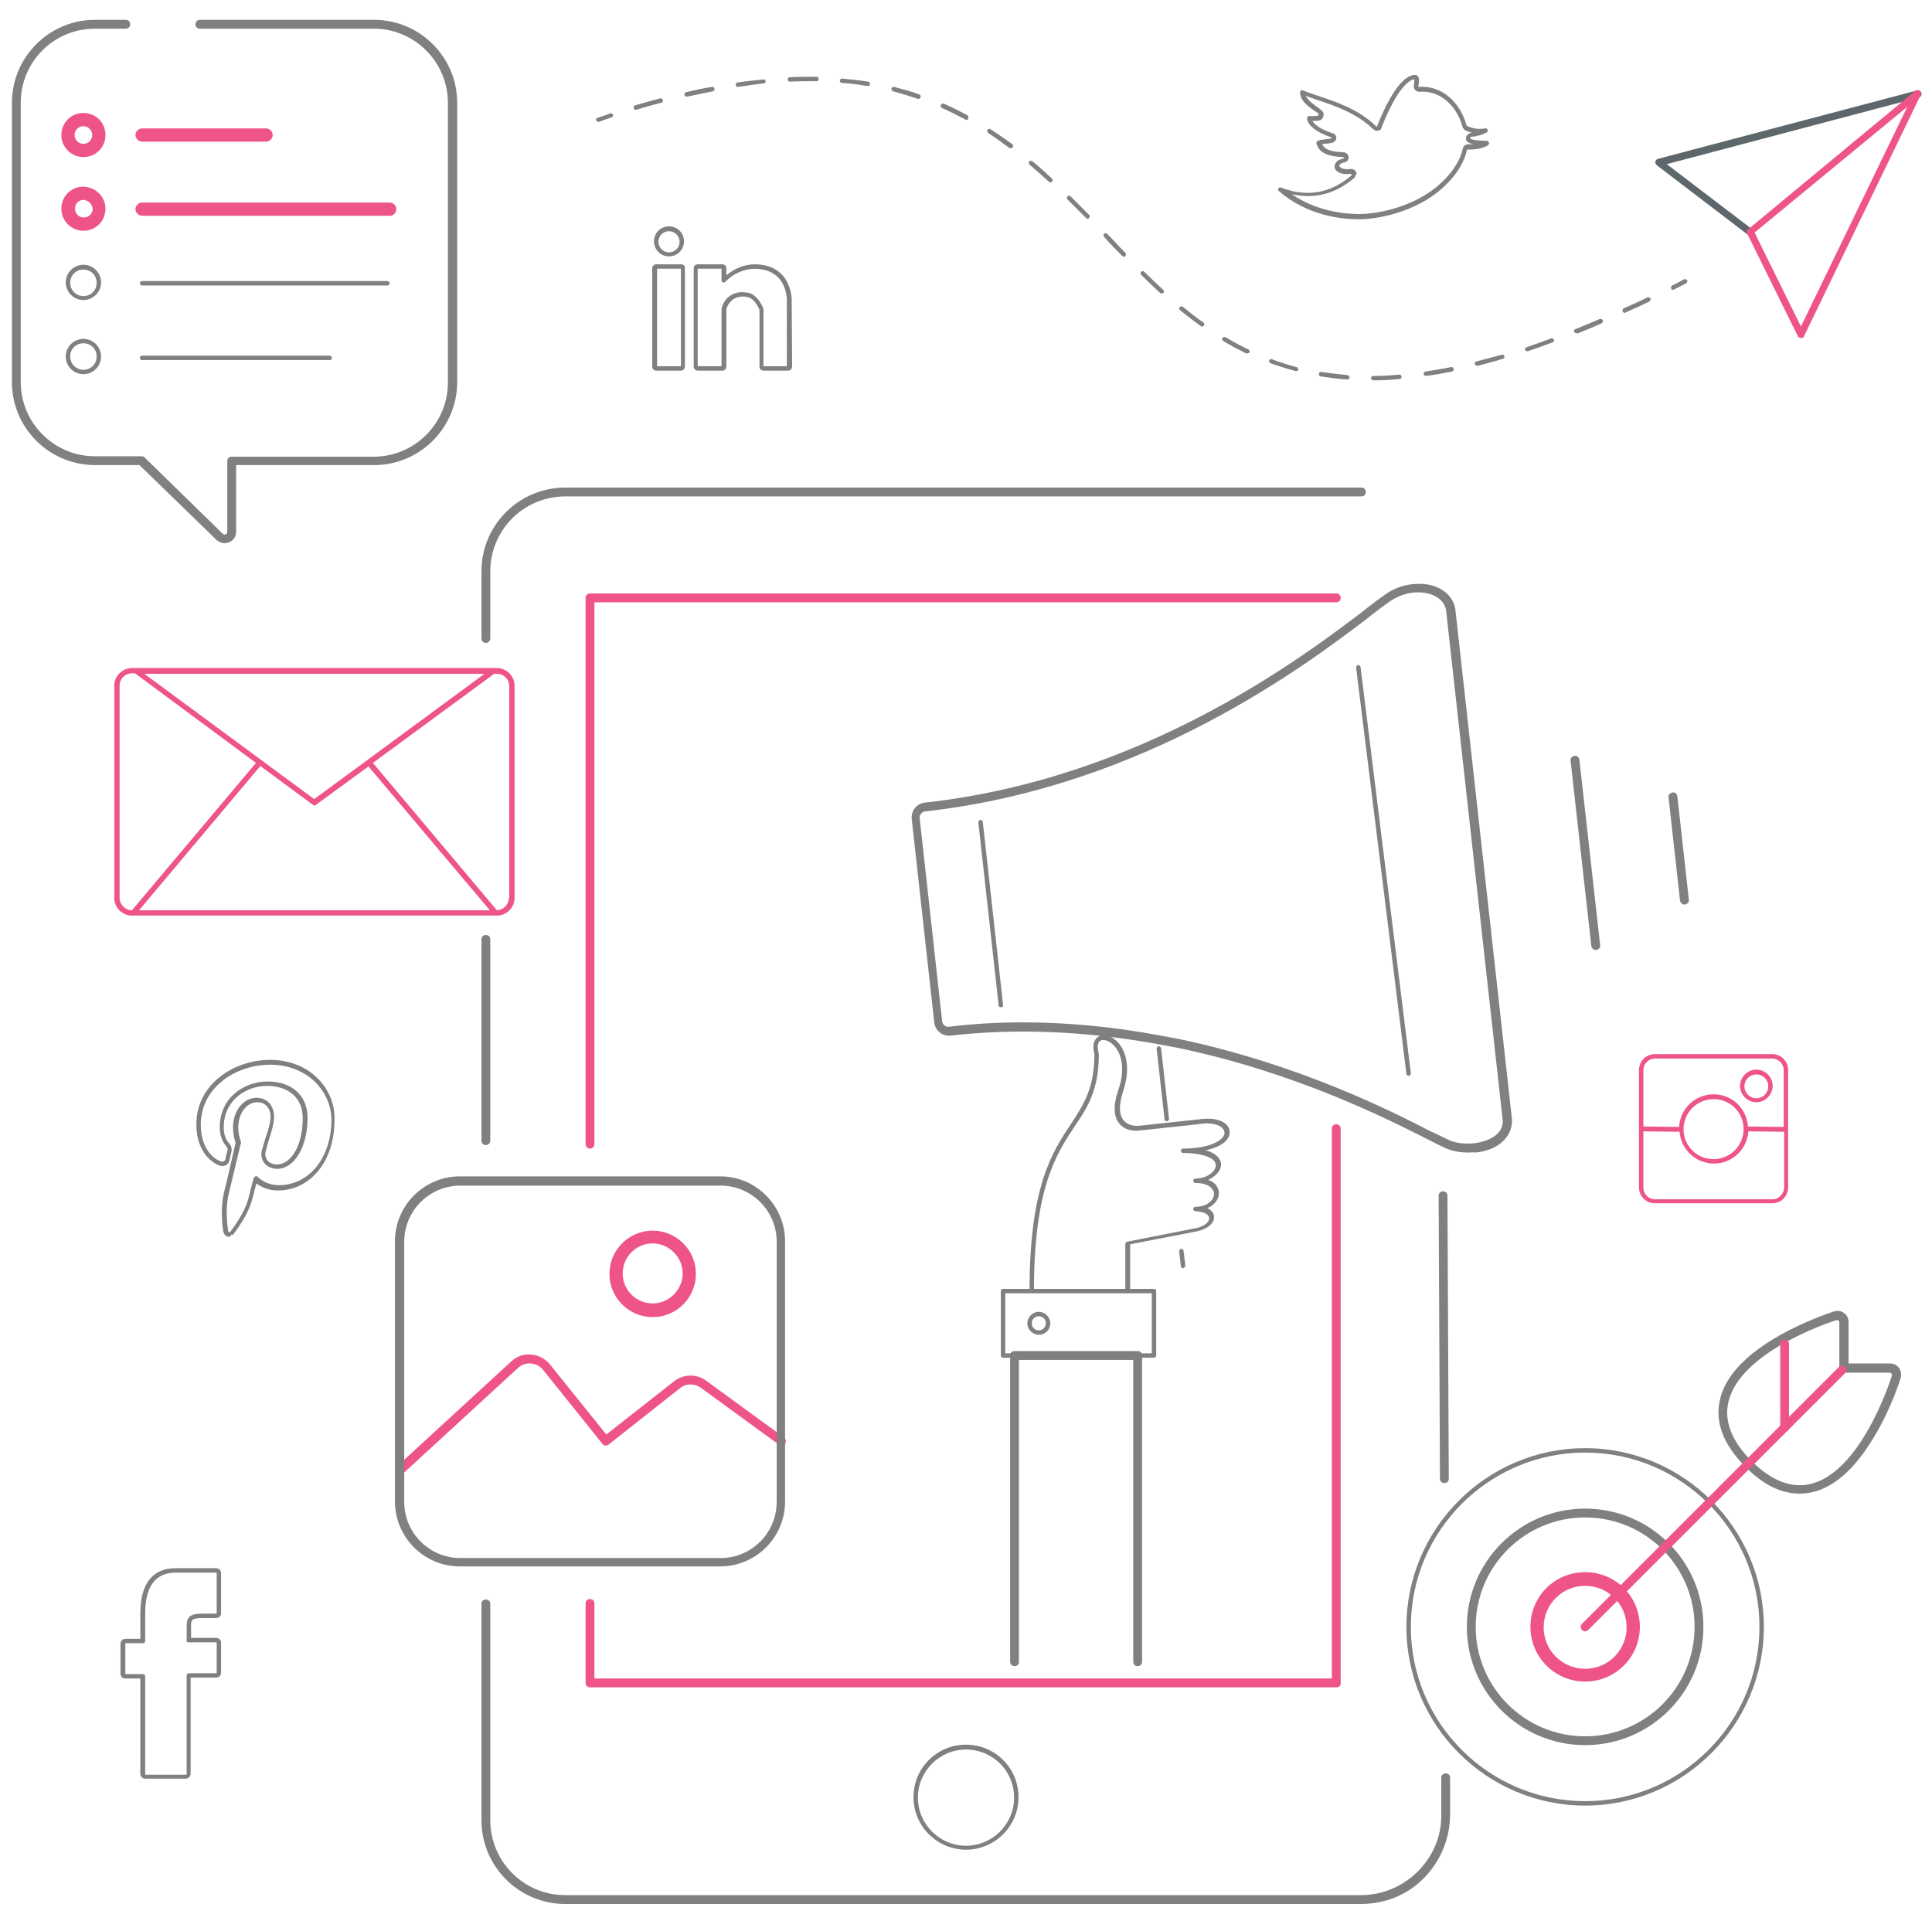 <?xml version="1.0" encoding="utf-8"?>
<!-- Generator: Adobe Illustrator 24.3.0, SVG Export Plug-In . SVG Version: 6.00 Build 0)  -->
<svg version="1.1" id="Layer_1" xmlns="http://www.w3.org/2000/svg" xmlns:xlink="http://www.w3.org/1999/xlink" x="0px" y="0px"
	 viewBox="0 0 437.8 437.6" style="enable-background:new 0 0 437.8 437.6;" xml:space="preserve">
<style type="text/css">
	.socialmarketing0{fill:#808080;}
	.socialmarketing1{fill:#EE5586;}
	.socialmarketing2{fill:#5E686C;}
</style>
<g>
	<path class="socialmarketing0" d="M337.4,32.3c-0.1-0.2-0.3-0.4-0.5-0.4c0,0,0,0,0,0c-2.9,0-3.7-0.4-3.8-0.6c0,0,0.1-0.2,0.3-0.3
		c1.4-0.1,2.6-0.5,3.5-1c0.2-0.1,0.3-0.4,0.2-0.6s-0.3-0.4-0.5-0.3c-1.1,0.2-2.7,0.2-4.2-0.6c0,0-0.1-0.1-0.1-0.1
		c-1.2-4.7-5.2-9.1-10.7-8.7c-0.1,0-0.2,0-0.2-0.1c0,0,0-0.1,0-0.1c0,0,0.5-1.9-0.3-2.4c-0.3-0.2-0.8-0.2-1.5,0.1
		c-2.4,1-5,5-7.5,11.3c0,0,0,0,0,0.1c0,0,0,0,0,0c-0.1,0.1-0.3,0.1-0.3,0c-3.9-3.8-8.7-5.4-12.9-6.8l-0.6-0.2
		c-1.1-0.4-2.1-0.7-3-1.1c-0.2-0.1-0.3,0-0.5,0c-0.1,0.1-0.2,0.3-0.2,0.4c0,1.9,1.8,3.2,3.4,4.3c0.5,0.3,0.8,0.5,0.8,0.7
		c0,0.1,0,0.2,0,0.2c-0.2,0.2-0.6,0.2-1.2,0.2h-0.1c-0.3,0-0.7,0-0.9,0c-0.2,0-0.4,0.2-0.4,0.5c0,1.5,2.1,3.2,5.4,4.3
		c0.1,0,0.1,0.1,0.1,0.2c0,0.1-0.1,0.1-0.2,0.1l-0.6,0.1c-1.7,0.2-2.1,0.3-2.4,0.5c-0.1,0.1-0.2,0.2-0.2,0.4c0,0.1,0,0.2,0.1,0.3
		c0,0,0,0.1,0,0.1c0.5,1.1,1.2,2.6,5.9,2.8c0.1,0,0.2,0.1,0.2,0.2c0,0.1-0.1,0.2-0.2,0.2c-0.7,0.1-1.3,0.4-1.6,0.9
		c-0.2,0.3-0.3,0.7-0.3,1c0.2,0.9,1.3,1.8,3.6,1.5c0.1,0,0.3,0.1,0.3,0.2c0,0,0,0,0,0.1c0,0-0.1,0-0.1,0.1
		c-5.9,5.1-11.9,4.3-15.9,2.7c-0.2-0.1-0.5,0-0.6,0.2c-0.1,0.2-0.1,0.5,0.1,0.6c6.4,5.6,14.2,6.4,18.2,6.4c3.9,0,12.8-1.5,19-7.2
		c3.7-3.4,5-6.5,5.4-8.5c0-0.1,0.1-0.1,0.2-0.1c1.3,0,3-0.1,4.5-0.9C337.4,32.8,337.5,32.5,337.4,32.3z M332.7,32.7
		c-0.6,0-1.1,0.4-1.2,0.9c-0.4,1.9-1.6,4.8-5.1,8c-6,5.5-14.6,6.9-18.3,6.9c-3.5,0-9.7-0.6-15.4-4.5c4,0.9,9.1,0.7,14.2-3.7
		c0.2-0.1,0.2-0.3,0.2-0.5c0.2-0.1,0.3-0.3,0.3-0.5c-0.1-0.6-0.7-1.1-1.4-1c-1.6,0.2-2.4-0.3-2.5-0.7c0-0.1,0-0.2,0.1-0.3
		c0.2-0.2,0.5-0.4,1-0.5c0.6-0.1,1.1-0.6,1-1.2c0-0.6-0.6-1.1-1.2-1.1c-3.5-0.1-4.3-0.9-4.8-1.8c0.3-0.1,0.7-0.1,1.5-0.2l0.6-0.1
		c0.6-0.1,1-0.5,1.1-1c0.1-0.5-0.3-1.1-0.8-1.2c-2.6-0.8-4.2-2-4.6-2.8c0.1,0,0.2,0,0.2,0h0.1c0.8,0,1.6,0,2-0.6
		c0.2-0.3,0.3-0.8,0.2-1.2c-0.2-0.5-0.6-0.7-1.2-1.2c-1.1-0.8-2.3-1.6-2.8-2.7c0.7,0.3,1.4,0.5,2.2,0.8l0.6,0.2
		c4.1,1.4,8.8,3,12.5,6.6c0.5,0.4,1.2,0.5,1.7,0c0.1-0.1,0.1-0.2,0.1-0.3c0.1-0.1,0.1-0.1,0.1-0.2c2.3-5.9,4.9-9.9,6.9-10.7
		c0.2-0.1,0.4-0.1,0.5-0.1c0,0.2,0,0.8-0.1,1.3c-0.1,0.4,0,0.8,0.3,1.1c0.2,0.3,0.6,0.4,1,0.4c5-0.4,8.6,3.7,9.7,7.9
		c0.1,0.3,0.3,0.6,0.6,0.8c0.6,0.3,1.1,0.5,1.7,0.6c-0.1,0-0.2,0-0.3,0c-0.1,0-0.2,0-0.3,0.1c-0.6,0.2-1,0.8-0.9,1.4
		c0.1,0.4,0.4,0.8,1.7,1.1C333.4,32.7,333,32.7,332.7,32.7z"/>
		<animateMotion  accumulate="none" additive="replace" begin="0s" calcMode="paced" dur="4s" fill="remove" path="M0, 0 -8 0 0 0" repeatCount="indefinite" restart="always"></animateMotion>
</g>
<g>
	<path class="socialmarketing1" d="M112.6,151.4H29.9c-2.2,0-4,1.8-4,4v48.1c0,2.2,1.8,4,4,4h82.7c2.2,0,4-1.8,4-4v-48.1
		C116.6,153.2,114.8,151.4,112.6,151.4z M71.2,181.1l-38.5-28.4h77.1L71.2,181.1z M83.5,173.7l27.5,32.6H31.5L59,173.6l11.9,8.8
		c0.2,0.2,0.5,0.2,0.7,0L83.5,173.7z M27.1,203.5v-48.1c0-1.5,1.2-2.8,2.8-2.8h0.7L58,172.9l-28.1,33.4
		C28.4,206.3,27.1,205,27.1,203.5z M115.3,203.5c0,1.5-1.2,2.7-2.7,2.8l-28.1-33.4l27.5-20.2h0.6c1.5,0,2.8,1.2,2.8,2.8V203.5z"/>
		<animateMotion  accumulate="none" additive="replace" begin="0s" calcMode="paced" dur="4s" fill="remove" path="M0, 0 -14 0 0 0" repeatCount="indefinite" restart="always"></animateMotion>
</g>
<g>
	<path class="socialmarketing1" d="M90.6,334c-0.3,0-0.5-0.1-0.7-0.3c-0.4-0.4-0.3-1,0.1-1.4l25.9-23.8c1.2-1.1,2.8-1.7,4.5-1.5
		c1.6,0.1,3.1,0.9,4.2,2.2l12.8,15.9l15.4-12.1c2.1-1.6,5-1.7,7.2-0.1l17.7,12.9c0.4,0.3,0.5,1,0.2,1.4c-0.3,0.4-1,0.5-1.4,0.2
		l-17.7-12.9c-1.4-1-3.4-1-4.7,0.1l-16.2,12.8c-0.4,0.3-1.1,0.3-1.4-0.2l-13.4-16.7c-0.7-0.9-1.7-1.4-2.8-1.5
		c-1.1-0.1-2.1,0.3-2.9,1l-25.9,23.8C91.1,333.9,90.9,334,90.6,334z"/>
	<path class="socialmarketing1" d="M147.9,298.5c-5.4,0-9.8-4.4-9.8-9.8s4.4-9.8,9.8-9.8s9.8,4.4,9.8,9.8S153.3,298.5,147.9,298.5z M147.9,281.8
		c-3.8,0-6.8,3.1-6.8,6.8c0,3.8,3.1,6.8,6.8,6.8s6.8-3.1,6.8-6.8C154.7,284.9,151.6,281.8,147.9,281.8z"/>
	<path class="socialmarketing0" d="M163.2,355h-59c-8.1,0-14.7-6.6-14.7-14.7v-59c0-8.1,6.6-14.7,14.7-14.7h59c8.1,0,14.7,6.6,14.7,14.7v59
		C177.9,348.4,171.3,355,163.2,355z M104.3,268.7c-7,0-12.7,5.7-12.7,12.7v59c0,7,5.7,12.7,12.7,12.7h59c7,0,12.7-5.7,12.7-12.7v-59
		c0-7-5.7-12.7-12.7-12.7H104.3z"/>
		<animateMotion  accumulate="none" additive="replace" begin="0s" calcMode="paced" dur="3s" fill="remove" path="M0, 0 -10 0 0 0" repeatCount="indefinite" restart="always"></animateMotion>
</g>
<g>
	<path class="socialmarketing0" d="M45.8,366.7H49c0.6,0,1.1-0.5,1.1-1.1v-9.1c0,0,0,0,0,0c0-0.6-0.5-1.1-1.1-1.1h-9.2c-3.7,0-8,1.8-8,10.3v5.7
		h-3.4c-0.6,0-1.1,0.5-1.1,1.1v6.8c0,0.6,0.5,1.1,1.1,1.1h3.4V402c0,0.6,0.5,1.1,1.1,1.1h9.2c0,0,0,0,0,0c0.6,0,1.1-0.5,1.1-1.2
		v-21.7H49c0.6,0,1.1-0.5,1.1-1.1v-6.8c0-0.6-0.5-1.1-1.1-1.1h-5.7l0-2.7C43.3,367.3,43.3,366.7,45.8,366.7z M42.4,372.1
		c0.1,0.1,0.2,0.1,0.4,0.1H49c0.1,0,0.1,0.1,0.1,0.1v6.8c0,0.1-0.1,0.1-0.1,0.1h-6.2c-0.3,0-0.5,0.2-0.5,0.5V402
		c0,0.1-0.1,0.2-0.1,0.2c0,0,0,0,0,0c0,0,0,0,0,0h-9.2c-0.1,0-0.1-0.1-0.1-0.1v-22.2c0-0.3-0.2-0.5-0.5-0.5h-3.9
		c-0.1,0-0.1-0.1-0.1-0.1v-6.8c0-0.1,0.1-0.1,0.1-0.1h3.9c0.3,0,0.5-0.2,0.5-0.5v-6.2c0-6.2,2.3-9.3,7-9.3H49c0.1,0,0.1,0.1,0.1,0.1
		c0,0,0,0,0,0v9.1c0,0.1-0.1,0.1-0.1,0.1h-3.2c-3,0-3.5,1-3.5,2.9l0,3.2C42.2,371.9,42.3,372,42.4,372.1z"/>
	<path class="socialmarketing0" d="M61.2,240.2c-8.2,0-16.7,5.5-16.7,14.6c0,4.5,1.9,7.9,5.1,9.3c0,0,0,0,0,0c0,0,0,0,0,0c0.5,0.2,1.1,0.2,1.5,0
		c0.5-0.2,0.8-0.6,0.9-1.2c0.1-0.2,0.1-0.6,0.2-0.9l0.2-0.8c0.2-0.9,0.1-1.4-0.5-2.1c-0.8-0.9-1.2-2.1-1.2-3.6c0-6.1,5-9.4,9.8-9.4
		c5,0,8.1,2.8,8.1,7.3c0,6-2.5,10.5-5.9,10.5c-0.8,0-1.6-0.3-2.1-0.9c-0.4-0.5-0.6-1.3-0.4-2c0.2-0.9,0.5-1.9,0.8-2.9
		c0.6-1.8,1.1-3.6,1.1-5c0-2.6-1.6-4.3-4-4.3c-2.9,0-5.3,2.9-5.3,6.7c0,1.7,0.4,2.9,0.6,3.5c-0.2,0.8-0.7,2.9-1.2,5.2
		c-0.6,2.7-1.3,5.5-1.5,6.3c-0.7,3.1-0.4,6.8-0.1,8.6c0.1,0.5,0.4,1,0.9,1.1c0.1,0,0.2,0.1,0.4,0.1c0.3,0,0.4-0.2,0.4-0.5
		c0.1,0,0.2,0.1,0.2,0.1c0.1,0,0.3-0.1,0.4-0.2c0.9-1.2,3.2-4.3,4.1-7.4c0.2-0.6,0.7-2.6,1.1-4.1c1.3,1,3.1,1.6,4.8,1.6
		c7.5,0,12.9-6.7,12.9-15.9C76.1,247.1,70.5,240.2,61.2,240.2z M63.2,268.6c-1.8,0-3.6-0.7-4.8-1.9c-0.1-0.1-0.3-0.2-0.5-0.1
		c-0.2,0-0.3,0.2-0.4,0.4l-0.2,0.6c-0.4,1.5-0.9,3.7-1.1,4.3c-0.8,2.9-3,5.9-3.9,7.1c-0.1,0.1-0.1,0.2-0.1,0.3
		c-0.1-0.1-0.2-0.1-0.3-0.1c-0.1,0-0.2-0.1-0.2-0.3c-0.3-1.8-0.6-5.3,0.1-8.2c0.2-0.9,0.9-3.7,1.5-6.3c0.6-2.4,1.1-4.7,1.3-5.3
		c0-0.1,0-0.2,0-0.3c-0.1-0.3-0.6-1.6-0.6-3.3c0-3.2,1.9-5.7,4.3-5.7c1.8,0,3,1.3,3,3.3c0,1.3-0.5,3-1.1,4.7c-0.3,1-0.6,2-0.9,3
		c-0.2,1,0,2,0.6,2.8c0.7,0.8,1.7,1.3,2.9,1.3c3.9,0,6.9-5,6.9-11.5c0-5.1-3.5-8.3-9.1-8.3c-5.2,0-10.8,3.6-10.8,10.4
		c0,1.7,0.5,3.1,1.4,4.2c0.4,0.5,0.5,0.7,0.3,1.2l-0.2,0.8c-0.1,0.3-0.2,0.7-0.2,0.9c-0.1,0.3-0.2,0.5-0.4,0.6
		c-0.2,0.1-0.5,0.1-0.7,0c0,0,0,0,0,0c-2.8-1.1-4.5-4.3-4.5-8.3c0-8.5,8-13.6,15.7-13.6c8.7,0,13.9,6.3,13.9,12.5
		C75.1,262.3,70.1,268.6,63.2,268.6z"/>
	<path class="socialmarketing1" d="M401.6,238.9H375c-2,0-3.6,1.6-3.6,3.6v26.6c0,2,1.6,3.6,3.6,3.6h26.6c2,0,3.6-1.6,3.6-3.6v-26.6
		C405.2,240.5,403.6,238.9,401.6,238.9z M375,239.9h26.6c1.4,0,2.6,1.2,2.6,2.6v12.9l-8.1-0.1c-0.3-4.1-3.6-7.3-7.8-7.3
		c-4.2,0-7.6,3.3-7.8,7.4l-8.1-0.1v-12.8C372.4,241.1,373.6,239.9,375,239.9z M395.1,255.9c0,3.7-3,6.8-6.8,6.8s-6.8-3-6.8-6.8
		c0-3.7,3-6.8,6.8-6.8S395.1,252.1,395.1,255.9z M401.6,271.8H375c-1.4,0-2.6-1.2-2.6-2.6v-12.8l8.2,0.1c0.3,4,3.7,7.2,7.8,7.2
		c4.1,0,7.5-3.2,7.8-7.3l8.1,0.1v12.7C404.2,270.6,403.1,271.8,401.6,271.8z"/>
	<path class="socialmarketing1" d="M398,249.8c2,0,3.7-1.7,3.7-3.7s-1.7-3.7-3.7-3.7s-3.7,1.7-3.7,3.7S396,249.8,398,249.8z M398,243.5
		c1.5,0,2.7,1.2,2.7,2.7s-1.2,2.7-2.7,2.7c-1.5,0-2.7-1.2-2.7-2.7S396.5,243.5,398,243.5z"/>
	<path class="socialmarketing0" d="M154.3,59.9h-5.6c-0.5,0-0.9,0.4-0.9,0.9v22.3c0,0.5,0.4,0.9,0.9,0.9h5.6c0.5,0,0.9-0.4,0.9-0.9V60.8
		C155.3,60.3,154.9,59.9,154.3,59.9z M154.3,83h-5.4V60.9h5.4V83z"/>
	<path class="socialmarketing0" d="M179.4,67.6c-0.2-2.3-1.4-7.6-8.3-7.7c-2.4,0-4.6,0.9-6.5,2.5v-1.6c0-0.5-0.4-0.9-0.9-0.9h-5.6
		c-0.5,0-0.9,0.4-0.9,0.9v22.3c0,0.5,0.4,0.9,0.9,0.9h5.6c0.5,0,0.9-0.4,0.9-0.9l0-13c0,0,0.6-2.9,3.8-2.9c0.3,0,0.5,0,0.8,0.1
		c1.6,0.1,2.7,2.4,2.9,2.9v12.9c0,0.5,0.4,0.9,0.9,0.9h5.6v0c0.5,0,0.9-0.4,0.9-0.9L179.4,67.6z M178.4,83H173V70.1c0,0,0-0.1,0-0.1
		c-0.1-0.4-1.4-3.5-3.8-3.7c-0.3,0-0.6-0.1-0.9-0.1c-3.8,0-4.8,3.3-4.8,3.9V83h-5.4V60.9h5.4v2.6c0,0.2,0.1,0.4,0.3,0.5
		c0.2,0.1,0.4,0,0.5-0.1c1.9-1.9,4.1-2.9,6.7-3c5.9,0.1,7.1,4.3,7.3,6.8V83z"/>
	<path class="socialmarketing0" d="M151.6,58.1c1.9,0,3.4-1.5,3.4-3.4s-1.5-3.4-3.4-3.4s-3.4,1.5-3.4,3.4S149.7,58.1,151.6,58.1z M151.6,52.4
		c1.3,0,2.4,1.1,2.4,2.4s-1.1,2.4-2.4,2.4c-1.3,0-2.4-1.1-2.4-2.4S150.2,52.4,151.6,52.4z"/>
	<path class="socialmarketing0" d="M74.8,81.6H32.2c-0.3,0-0.5-0.2-0.5-0.5s0.2-0.5,0.5-0.5h42.5c0.3,0,0.5,0.2,0.5,0.5S75.1,81.6,74.8,81.6z"/>
	<path class="socialmarketing0" d="M87.8,64.7H32.2c-0.3,0-0.5-0.2-0.5-0.5s0.2-0.5,0.5-0.5h55.6c0.3,0,0.5,0.2,0.5,0.5S88.1,64.7,87.8,64.7z"/>
	<path class="socialmarketing1" d="M88.3,48.9H32.2c-0.8,0-1.5-0.7-1.5-1.5s0.7-1.5,1.5-1.5h56.1c0.8,0,1.5,0.7,1.5,1.5S89.2,48.9,88.3,48.9z"/>
	<path class="socialmarketing1" d="M60.3,32.1H32.2c-0.8,0-1.5-0.7-1.5-1.5s0.7-1.5,1.5-1.5h28.1c0.8,0,1.5,0.7,1.5,1.5S61.1,32.1,60.3,32.1z"/>
	<path class="socialmarketing1" d="M18.9,35.6c-2.7,0-5-2.2-5-5s2.2-5,5-5c2.8,0,5,2.2,5,5C23.9,33.4,21.7,35.6,18.9,35.6z M18.9,28.6
		c-1.1,0-2,0.9-2,2s0.9,2,2,2s2-0.9,2-2C20.9,29.5,20,28.6,18.9,28.6z"/>
	<path class="socialmarketing1" d="M18.9,52.3c-2.7,0-5-2.2-5-5c0-2.8,2.2-5,5-5c2.8,0.1,5,2.3,5,5C23.9,50.1,21.7,52.3,18.9,52.3z M18.9,45.3
		c-1.1,0-1.9,0.9-1.9,2c0,1.1,0.9,2,2,2s2-0.9,2-2C20.9,46.2,20,45.4,18.9,45.3z"/>
	<path class="socialmarketing0" d="M18.9,68c-2.2,0-4-1.8-4-4c0-2.2,1.8-4,4-4c2.2,0,4,1.8,4,4S21.1,68,18.9,68z M18.9,61.1c-1.7,0-3,1.3-3,3
		c0,1.6,1.3,3,3,3s3-1.3,3-3S20.6,61.1,18.9,61.1z"/>
	<path class="socialmarketing0" d="M18.9,84.8c-2.2,0-4-1.8-4-4c0-2.2,1.8-4,4-4s4,1.8,4,4C22.9,83,21.1,84.8,18.9,84.8z M18.9,77.8
		c-1.7,0-3,1.3-3,3c0,1.6,1.3,3,3,3s3-1.3,3-3C21.9,79.1,20.6,77.8,18.9,77.8z"/>
	<path class="socialmarketing0" d="M50.9,123.1c-0.7,0-1.3-0.3-1.8-0.7l-17.5-17H21.5c-10.3,0-18.8-8.4-18.8-18.8V23.3c0-10.3,8.4-18.8,18.8-18.8
		h7c0.6,0,1,0.4,1,1s-0.4,1-1,1h-7C12.2,6.5,4.7,14,4.7,23.3v63.3c0,9.2,7.5,16.8,16.8,16.8h10.6c0.3,0,0.5,0.1,0.7,0.3l17.7,17.3
		c0.3,0.2,0.5,0.2,0.6,0.1c0.1,0,0.4-0.2,0.4-0.5v-16.1c0-0.6,0.4-1,1-1h32.2c9.2,0,16.8-7.5,16.8-16.8V23.3
		c0-9.2-7.5-16.8-16.8-16.8H45.3c-0.6,0-1-0.4-1-1s0.4-1,1-1h39.5c10.3,0,18.8,8.4,18.8,18.8v63.3c0,10.3-8.4,18.8-18.8,18.8H53.5
		v15.1c0,1.1-0.6,2-1.6,2.4C51.6,123,51.3,123.1,50.9,123.1z"/>
	<path class="socialmarketing0" d="M327.3,336.1c-0.6,0-1-0.4-1-1l-0.3-64.1c0-0.6,0.4-1,1-1c0,0,0,0,0,0c0.6,0,1,0.4,1,1l0.3,64.1
		C328.3,335.7,327.9,336.1,327.3,336.1C327.3,336.1,327.3,336.1,327.3,336.1z"/>
	<path class="socialmarketing0" d="M308.3,431.5H128.1c-10.5,0-19-8.5-19-19v-49c0-0.6,0.4-1,1-1s1,0.4,1,1v49c0,9.4,7.6,17,17,17h180.2
		c4.9,0,9.5-1.9,13-5.4c3.5-3.5,5.4-8.1,5.3-13l0-8.2c0-0.6,0.4-1,1-1c0,0,0,0,0,0c0.6,0,1,0.4,1,1l0,8.2c0,5.5-2.1,10.6-5.9,14.5
		S313.8,431.5,308.3,431.5z"/>
	<path class="socialmarketing0" d="M110.1,259.5c-0.6,0-1-0.4-1-1v-45.6c0-0.6,0.4-1,1-1s1,0.4,1,1v45.6C111.1,259,110.7,259.5,110.1,259.5z"/>
	<path class="socialmarketing0" d="M110.1,145.7c-0.6,0-1-0.4-1-1v-15.2c0-10.5,8.5-19,19-19h180.4c0.6,0,1,0.4,1,1s-0.4,1-1,1H128.1
		c-9.4,0-17,7.6-17,17v15.2C111.1,145.2,110.7,145.7,110.1,145.7z"/>
	<path class="socialmarketing1" d="M133.7,260.3L133.7,260.3c-0.6,0-1-0.4-1-1l0-123.8c0-0.6,0.4-1,1-1h169.1c0.6,0,1,0.4,1,1s-0.4,1-1,1H134.7
		l0,122.8C134.7,259.8,134.3,260.3,133.7,260.3z"/>
	<path class="socialmarketing1" d="M302.9,382.4H133.7c-0.6,0-1-0.4-1-1v-18c0-0.6,0.4-1,1-1s1,0.4,1,1v17h167.1V255.8c0-0.6,0.4-1,1-1s1,0.4,1,1
		v125.6C303.9,382,303.4,382.4,302.9,382.4z"/>
	<path class="socialmarketing0" d="M332.6,261.2c-1.7,0-3.4-0.3-4.8-0.9c-0.7-0.3-2-0.9-3.7-1.8l-0.6-0.3c-8.9-4.5-29.7-15.1-56.5-20.7l-4.8-0.9
		c-16-2.9-31.8-3.6-46.8-1.9c-1.8,0.2-3.5-1.1-3.7-3l-5.1-46.1c-0.2-1.8,1.1-3.5,3-3.7c49.7-5.5,86-33.3,99.7-43.7l0.2-0.2
		c1.8-1.4,3.3-2.5,4.3-3.2c1.8-1.3,4-2.2,6.3-2.4c5.1-0.6,9.2,1.9,9.7,5.8l12.8,115.3c0.2,2.2-0.8,4.3-2.8,5.8
		c-1.4,1-3.3,1.7-5.4,1.9C333.7,261.1,333.2,261.2,332.6,261.2z M231.9,231.7c10,0,20.3,1,30.6,2.9l4.8,0.9c0,0,0,0,0,0
		c27,5.7,48,16.3,56.9,20.9l0.7,0.3c1.7,0.8,2.8,1.4,3.5,1.7c1.6,0.7,3.6,0.9,5.6,0.7c1.7-0.2,3.3-0.7,4.5-1.5c1.5-1,2.2-2.4,2-3.9
		l-12.8-115.3c-0.4-2.8-3.5-4.5-7.5-4.1c-1.9,0.2-3.8,1-5.4,2.1c-1,0.7-2.5,1.8-4.3,3.2l-0.2,0.2c-13.8,10.5-50.4,38.5-100.7,44.1
		c-0.7,0.1-1.3,0.8-1.2,1.5l5.1,46.1c0.1,0.7,0.8,1.3,1.5,1.2C220.6,232,226.2,231.7,231.9,231.7z"/>
	<path class="socialmarketing0" d="M226.8,228.3c-0.3,0-0.5-0.2-0.5-0.4l-4.6-41.5c0-0.3,0.2-0.5,0.4-0.6c0.3,0,0.5,0.2,0.6,0.4l4.6,41.5
		C227.4,228,227.2,228.2,226.8,228.3C226.9,228.3,226.9,228.3,226.8,228.3z"/>
	<path class="socialmarketing0" d="M361.6,215.3c-0.5,0-0.9-0.4-1-0.9l-4.7-42c-0.1-0.5,0.3-1,0.9-1.1c0.6-0.1,1,0.3,1.1,0.9l4.7,42
		c0.1,0.5-0.3,1-0.9,1.1C361.7,215.3,361.7,215.3,361.6,215.3z"/>
	<path class="socialmarketing0" d="M381.7,205c-0.5,0-0.9-0.4-1-0.9l-2.6-23.4c-0.1-0.5,0.3-1,0.9-1.1c0.6-0.1,1,0.3,1.1,0.9l2.6,23.4
		c0.1,0.5-0.3,1-0.9,1.1C381.8,205,381.8,205,381.7,205z"/>
	<path class="socialmarketing0" d="M268.1,287.4c-0.3,0-0.5-0.2-0.5-0.4l-0.4-3.4c0-0.3,0.2-0.5,0.4-0.6c0.3,0,0.5,0.2,0.6,0.4l0.4,3.4
		C268.6,287.1,268.4,287.3,268.1,287.4C268.1,287.4,268.1,287.4,268.1,287.4z"/>
	<path class="socialmarketing0" d="M264.4,254.1c-0.3,0-0.5-0.2-0.5-0.4l-1.8-16c0-0.3,0.2-0.5,0.4-0.6c0.3,0,0.5,0.2,0.6,0.4l1.8,16
		C264.9,253.8,264.8,254.1,264.4,254.1C264.5,254.1,264.4,254.1,264.4,254.1z"/>
	<path class="socialmarketing0" d="M257.8,377.6c-0.6,0-1-0.4-1-1v-68.4h-25.9v68.4c0,0.6-0.4,1-1,1s-1-0.4-1-1v-69.4c0-0.6,0.4-1,1-1h27.9
		c0.6,0,1,0.4,1,1v69.4C258.8,377.2,258.3,377.6,257.8,377.6z"/>
	<path class="socialmarketing0" d="M261.5,307.7h-34.2c-0.3,0-0.5-0.2-0.5-0.5v-14.6c0-0.3,0.2-0.5,0.5-0.5h34.2c0.3,0,0.5,0.2,0.5,0.5v14.6
		C262,307.5,261.8,307.7,261.5,307.7z M227.8,306.7H261v-13.6h-33.2V306.7z"/>
	<path class="socialmarketing0" d="M235.4,302.5c-1.4,0-2.6-1.2-2.6-2.6s1.2-2.6,2.6-2.6c1.4,0,2.6,1.2,2.6,2.6S236.9,302.5,235.4,302.5z
		 M235.4,298.3c-0.9,0-1.6,0.7-1.6,1.6s0.7,1.6,1.6,1.6c0.9,0,1.6-0.7,1.6-1.6S236.3,298.3,235.4,298.3z"/>
	<path class="socialmarketing0" d="M255.5,293.1c-0.3,0-0.5-0.2-0.5-0.5v-10.7c0-0.2,0.2-0.4,0.4-0.5l15.3-3c2.3-0.4,3.4-1.5,3.3-2.4
		c-0.1-0.7-1-1.4-3.1-1.5c-0.3,0-0.5-0.2-0.5-0.5c0-0.3,0.2-0.5,0.5-0.5c2.6,0,4.2-1.5,4.2-2.9c0-1.1-1.1-2.5-4.2-2.5
		c-0.3,0-0.5-0.2-0.5-0.5s0.2-0.5,0.5-0.5c2.6,0,4.6-1.6,4.6-3c0-0.9-0.8-1.5-1.5-1.8c-1.3-0.6-3.3-1-5.9-1c-0.3,0-0.5-0.2-0.5-0.5
		s0.2-0.5,0.5-0.5c5.7,0,8.5-1.6,9.2-2.9c0.3-0.5,0.2-1-0.1-1.5c-0.6-0.9-2.5-1.7-5.8-1.1l-13.1,1.4c-0.1,0-2.9,0.5-4.6-1.5
		c-1.4-1.6-1.5-4.3-0.2-7.9c1.8-5.4,0.2-9-1.7-10.4c-0.9-0.7-1.9-0.9-2.5-0.5c-0.6,0.4-0.7,1.5-0.3,2.9c0,0,0,0.1,0,0.1
		c0,8.1-2.5,12-5.5,16.4c-4.1,6.2-9.2,13.9-9.2,37.1c0,0.3-0.2,0.5-0.5,0.5s-0.5-0.2-0.5-0.5c0-23.6,5.2-31.4,9.4-37.7
		c2.8-4.3,5.3-8,5.3-15.8c-0.5-1.8-0.2-3.2,0.8-3.9c0.9-0.7,2.4-0.5,3.7,0.5c2.2,1.6,4,5.6,2.1,11.5c-1.1,3.3-1.1,5.7,0.1,7
		c1.3,1.5,3.7,1.1,3.7,1.1l13.1-1.4c3.1-0.5,5.7,0.1,6.7,1.5c0.5,0.7,0.6,1.7,0.2,2.5c-0.7,1.4-2.5,2.4-5.2,3c0.5,0.1,1,0.3,1.4,0.5
		c1.8,0.9,2.1,2.1,2.1,2.7c0,1.4-1.2,2.7-2.9,3.5c1.7,0.6,2.4,1.8,2.4,3c0,1.3-0.9,2.7-2.6,3.4c1,0.5,1.5,1.2,1.5,1.9
		c0.1,1.3-1.1,2.8-4.1,3.4l-14.9,2.9v10.3C256,292.9,255.8,293.1,255.5,293.1z"/>
	<path class="socialmarketing0" d="M319.2,243.8c-0.2,0-0.5-0.2-0.5-0.4l-11.4-92.1c0-0.3,0.2-0.5,0.4-0.6c0.3,0,0.5,0.2,0.6,0.4l11.4,92.1
		C319.7,243.5,319.6,243.8,319.2,243.8C319.3,243.8,319.2,243.8,319.2,243.8z"/>
	<path class="socialmarketing0" d="M218.9,419.2c-6.5,0-11.9-5.3-11.9-11.9s5.3-11.9,11.9-11.9s11.9,5.3,11.9,11.9S225.4,419.2,218.9,419.2z
		 M218.9,396.5c-6,0-10.9,4.9-10.9,10.9c0,6,4.9,10.9,10.9,10.9c6,0,10.9-4.9,10.9-10.9C229.8,401.3,224.9,396.5,218.9,396.5z"/>
	<path class="socialmarketing0" d="M407.8,338.5c-4.2,0-8.3-2-12.3-6.1c-5-5-7-10.2-5.7-15.4c1.3-5.3,5.9-10.1,13.7-14.5c5.4-3,10.6-4.8,12.1-5.3
		c0.9-0.2,1.7-0.1,2.3,0.4c0.6,0.4,1,1.2,1,2v9.4h9.4c0.8,0,1.6,0.4,2,1c0.5,0.7,0.6,1.5,0.4,2.3c0,0-2,6.7-6,13.3
		C419.6,334.2,413.9,338.5,407.8,338.5z M416.3,299.2c-0.1,0-0.1,0-0.2,0c-2.2,0.7-21.7,7.3-24.4,18.4c-1.1,4.4,0.7,9,5.2,13.5
		c3.6,3.6,7.3,5.5,10.9,5.5c13.2,0,20.8-24.5,20.9-24.8c0.1-0.2,0-0.4-0.1-0.5c-0.1-0.1-0.2-0.2-0.4-0.2h-10.4c-0.6,0-1-0.4-1-1
		v-10.4c0-0.2-0.1-0.3-0.2-0.4C416.6,299.2,416.5,299.2,416.3,299.2z"/>
	<path class="socialmarketing1" d="M359.2,381.1c-6.8,0-12.4-5.5-12.4-12.4s5.5-12.4,12.4-12.4s12.4,5.5,12.4,12.4S366,381.1,359.2,381.1z
		 M359.2,359.4c-5.2,0-9.4,4.2-9.4,9.4s4.2,9.4,9.4,9.4s9.4-4.2,9.4-9.4S364.4,359.4,359.2,359.4z"/>
	<path class="socialmarketing0" d="M359.2,395.5c-14.8,0-26.8-12-26.8-26.8s12-26.8,26.8-26.8s26.8,12,26.8,26.8S374,395.5,359.2,395.5z
		 M359.2,343.9c-13.7,0-24.8,11.1-24.8,24.8s11.1,24.8,24.8,24.8s24.8-11.1,24.8-24.8S372.9,343.9,359.2,343.9z"/>
	<path class="socialmarketing0" d="M359.2,409.2c-22.3,0-40.5-18.2-40.5-40.5s18.2-40.5,40.5-40.5s40.5,18.2,40.5,40.5S381.5,409.2,359.2,409.2z
		 M359.2,329.2c-21.8,0-39.5,17.7-39.5,39.5s17.7,39.5,39.5,39.5s39.5-17.7,39.5-39.5S381,329.2,359.2,329.2z"/>
	<path class="socialmarketing1" d="M359.2,369.7c-0.3,0-0.5-0.1-0.7-0.3c-0.4-0.4-0.4-1,0-1.4l58.2-58.2c0.4-0.4,1-0.4,1.4,0s0.4,1,0,1.4
		l-58.2,58.2C359.7,369.6,359.5,369.7,359.2,369.7z"/>
	<path class="socialmarketing1" d="M404.4,324.5c-0.6,0-1-0.4-1-1v-18.9c0-0.6,0.4-1,1-1s1,0.4,1,1v18.9C405.4,324.1,405,324.5,404.4,324.5z"/>
	<path class="socialmarketing2" d="M375.1,36.7C375.1,36.7,375.1,36.6,375.1,36.7c0.1-0.4,0.3-0.6,0.6-0.7l58.7-15.5c0.4-0.1,0.9,0.1,1,0.6
		c0.1,0.4-0.1,0.9-0.6,1l-57.1,15.1l19.4,14.8c0.4,0.3,0.4,0.8,0.2,1.1c-0.3,0.4-0.8,0.4-1.1,0.2l-20.7-15.8
		C375.2,37.2,375.1,37,375.1,36.7L375.1,36.7z"/>
	<path id="svg-ico_1_" class="socialmarketing1" d="M395.8,52.5c0-0.2,0.1-0.4,0.3-0.5L434,20.6c0.3-0.2,0.7-0.3,1,0c0.3,0.2,0.4,0.6,0.2,1
		l-26.4,54.6c-0.1,0.3-0.4,0.5-0.7,0.4c-0.3,0-0.6-0.2-0.7-0.4l-11.5-23.3C395.8,52.8,395.8,52.6,395.8,52.5L395.8,52.5z
		 M432.2,24.2l-34.6,28.5L408.1,74C408.1,74,432.2,24.2,432.2,24.2z"/>
	<g>
		<path class="socialmarketing0" d="M135.6,27.6c-0.2,0-0.4-0.1-0.5-0.3c-0.1-0.3,0-0.5,0.3-0.6c1-0.3,1.9-0.6,2.9-1c0.3-0.1,0.5,0.1,0.6,0.3
			c0.1,0.3-0.1,0.5-0.3,0.6c-0.9,0.3-1.9,0.6-2.8,1C135.7,27.6,135.6,27.6,135.6,27.6z"/>
		<path class="socialmarketing0" d="M311.2,86.2c-0.3,0-0.5-0.2-0.5-0.5c0-0.3,0.2-0.5,0.5-0.5c1.9,0,3.9-0.1,5.9-0.3c0.3,0,0.5,0.2,0.5,0.5
			c0,0.3-0.2,0.5-0.5,0.5C315.2,86.1,313.2,86.2,311.2,86.2C311.2,86.2,311.2,86.2,311.2,86.2z M305.3,86
			C305.3,86,305.3,86,305.3,86c-2-0.1-4-0.4-6-0.7c-0.3,0-0.5-0.3-0.4-0.6c0-0.3,0.3-0.5,0.6-0.4c1.9,0.3,3.9,0.5,5.8,0.7
			c0.3,0,0.5,0.3,0.5,0.5C305.8,85.8,305.6,86,305.3,86z M323.1,85.2c-0.2,0-0.5-0.2-0.5-0.4c0-0.3,0.2-0.5,0.4-0.6
			c1.9-0.3,3.9-0.6,5.8-1c0.3-0.1,0.5,0.1,0.6,0.4c0.1,0.3-0.1,0.5-0.4,0.6C327,84.6,325,85,323.1,85.2
			C323.1,85.2,323.1,85.2,323.1,85.2z M293.7,84.1c0,0-0.1,0-0.1,0c-1.9-0.5-3.8-1.1-5.7-1.8c-0.3-0.1-0.4-0.4-0.3-0.6
			c0.1-0.3,0.4-0.4,0.6-0.3c1.8,0.7,3.7,1.3,5.6,1.8c0.3,0.1,0.4,0.3,0.4,0.6C294.1,84,293.9,84.1,293.7,84.1z M334.7,82.9
			c-0.2,0-0.4-0.2-0.5-0.4c-0.1-0.3,0.1-0.5,0.4-0.6c1.9-0.5,3.8-1,5.7-1.5c0.3-0.1,0.5,0.1,0.6,0.3c0.1,0.3-0.1,0.5-0.3,0.6
			c-1.9,0.6-3.9,1.1-5.7,1.6C334.8,82.9,334.7,82.9,334.7,82.9z M282.6,80.1c-0.1,0-0.1,0-0.2,0c-1.8-0.9-3.5-1.8-5.2-2.8
			c-0.2-0.1-0.3-0.4-0.2-0.7c0.1-0.2,0.5-0.3,0.7-0.2c1.7,1,3.4,2,5.2,2.8c0.2,0.1,0.4,0.4,0.2,0.7C282.9,80,282.8,80.1,282.6,80.1z
			 M346.1,79.6c-0.2,0-0.4-0.1-0.5-0.3c-0.1-0.3,0.1-0.5,0.3-0.6c1.8-0.6,3.7-1.3,5.6-2c0.3-0.1,0.5,0,0.6,0.3
			c0.1,0.3,0,0.5-0.3,0.6c-1.9,0.7-3.8,1.4-5.6,2C346.2,79.6,346.1,79.6,346.1,79.6z M357.2,75.5c-0.2,0-0.4-0.1-0.5-0.3
			c-0.1-0.3,0-0.5,0.3-0.6c1.8-0.7,3.6-1.5,5.5-2.3c0.3-0.1,0.5,0,0.7,0.3c0.1,0.3,0,0.5-0.3,0.7c-1.9,0.8-3.7,1.6-5.5,2.3
			C357.4,75.5,357.3,75.5,357.2,75.5z M272.4,74c-0.1,0-0.2,0-0.3-0.1c-1.5-1.1-3.1-2.3-4.7-3.6c-0.2-0.2-0.2-0.5-0.1-0.7
			c0.2-0.2,0.5-0.2,0.7-0.1c1.6,1.3,3.1,2.5,4.7,3.6c0.2,0.2,0.3,0.5,0.1,0.7C272.7,73.9,272.6,74,272.4,74z M368.2,70.9
			c-0.2,0-0.4-0.1-0.5-0.3c-0.1-0.3,0-0.5,0.2-0.7c1.8-0.8,3.6-1.6,5.4-2.5c0.2-0.1,0.5,0,0.7,0.2c0.1,0.2,0,0.5-0.2,0.7
			c-1.8,0.9-3.6,1.7-5.4,2.5C368.3,70.9,368.2,70.9,368.2,70.9z M263.2,66.5c-0.1,0-0.2,0-0.3-0.1c-1.4-1.3-2.8-2.6-4.3-4.1
			c-0.2-0.2-0.2-0.5,0-0.7c0.2-0.2,0.5-0.2,0.7,0c1.5,1.5,2.9,2.8,4.3,4.1c0.2,0.2,0.2,0.5,0,0.7C263.5,66.4,263.4,66.5,263.2,66.5z
			 M254.7,58.2c-0.1,0-0.3-0.1-0.4-0.2c-1.4-1.4-2.8-2.8-4.1-4.3c-0.2-0.2-0.2-0.5,0-0.7c0.2-0.2,0.5-0.2,0.7,0
			c1.4,1.4,2.7,2.9,4.1,4.3c0.2,0.2,0.2,0.5,0,0.7C255,58.1,254.9,58.2,254.7,58.2z M246.5,49.6c-0.1,0-0.3-0.1-0.4-0.2
			c-1.4-1.4-2.8-2.8-4.2-4.2c-0.2-0.2-0.2-0.5,0-0.7c0.2-0.2,0.5-0.2,0.7,0c1.4,1.4,2.8,2.8,4.2,4.2c0.2,0.2,0.2,0.5,0,0.7
			C246.7,49.5,246.6,49.6,246.5,49.6z M238,41.3c-0.1,0-0.2,0-0.3-0.1c-1.5-1.4-3-2.7-4.4-3.9c-0.2-0.2-0.2-0.5-0.1-0.7
			c0.2-0.2,0.5-0.2,0.7-0.1c1.5,1.2,2.9,2.5,4.5,4c0.2,0.2,0.2,0.5,0,0.7C238.3,41.2,238.2,41.3,238,41.3z M229,33.6
			c-0.1,0-0.2,0-0.3-0.1c-1.6-1.2-3.2-2.3-4.8-3.4c-0.2-0.2-0.3-0.5-0.1-0.7c0.2-0.2,0.5-0.3,0.7-0.1c1.6,1.1,3.3,2.2,4.9,3.4
			c0.2,0.2,0.3,0.5,0.1,0.7C229.3,33.5,229.1,33.6,229,33.6z M219,27.2c-0.1,0-0.2,0-0.2-0.1c-1.7-0.9-3.5-1.8-5.3-2.6
			c-0.3-0.1-0.4-0.4-0.3-0.7c0.1-0.3,0.4-0.4,0.7-0.3c1.8,0.8,3.6,1.7,5.3,2.6c0.2,0.1,0.3,0.4,0.2,0.7
			C219.4,27.1,219.2,27.2,219,27.2z M144.1,24.9c-0.2,0-0.4-0.1-0.5-0.4c-0.1-0.3,0.1-0.5,0.3-0.6c1.9-0.6,3.9-1.1,5.7-1.6
			c0.3-0.1,0.5,0.1,0.6,0.4c0.1,0.3-0.1,0.5-0.4,0.6c-1.9,0.5-3.8,1-5.7,1.6C144.2,24.9,144.1,24.9,144.1,24.9z M208.2,22.4
			c-0.1,0-0.1,0-0.2,0c-1.8-0.6-3.7-1.2-5.6-1.7c-0.3-0.1-0.4-0.3-0.4-0.6s0.3-0.4,0.6-0.4c1.9,0.5,3.9,1,5.7,1.7
			c0.3,0.1,0.4,0.4,0.3,0.6C208.6,22.2,208.4,22.4,208.2,22.4z M155.6,21.9c-0.2,0-0.4-0.2-0.5-0.4c-0.1-0.3,0.1-0.5,0.4-0.6
			c2-0.5,3.9-0.9,5.8-1.2c0.3-0.1,0.5,0.1,0.6,0.4c0.1,0.3-0.1,0.5-0.4,0.6c-1.9,0.4-3.8,0.8-5.8,1.2
			C155.6,21.9,155.6,21.9,155.6,21.9z M167.2,19.7c-0.2,0-0.5-0.2-0.5-0.4c0-0.3,0.1-0.5,0.4-0.6c2-0.3,4-0.5,5.9-0.7
			c0.3,0,0.5,0.2,0.5,0.4c0,0.3-0.2,0.5-0.4,0.5C171.2,19.1,169.3,19.4,167.2,19.7C167.3,19.7,167.2,19.7,167.2,19.7z M196.7,19.5
			C196.7,19.5,196.7,19.5,196.7,19.5c-2-0.3-3.9-0.6-5.9-0.7c-0.3,0-0.5-0.3-0.5-0.5c0-0.3,0.3-0.5,0.5-0.5c2,0.2,4,0.4,5.9,0.7
			c0.3,0,0.5,0.3,0.4,0.6C197.2,19.3,197,19.5,196.7,19.5z M179,18.5c-0.3,0-0.5-0.2-0.5-0.5c0-0.3,0.2-0.5,0.5-0.5
			c2-0.1,4-0.1,6-0.1c0.3,0,0.5,0.2,0.5,0.5s-0.2,0.5-0.5,0.5C183,18.4,181,18.4,179,18.5C179,18.5,179,18.5,179,18.5z"/>
		<path class="socialmarketing0" d="M379.1,65.7c-0.2,0-0.4-0.1-0.4-0.3c-0.1-0.2,0-0.5,0.2-0.7c0.9-0.4,1.8-0.9,2.7-1.4c0.2-0.1,0.5,0,0.7,0.2
			s0,0.5-0.2,0.7c-0.9,0.5-1.8,0.9-2.7,1.4C379.2,65.6,379.1,65.7,379.1,65.7z"/>
	</g>
</g>
</svg>
